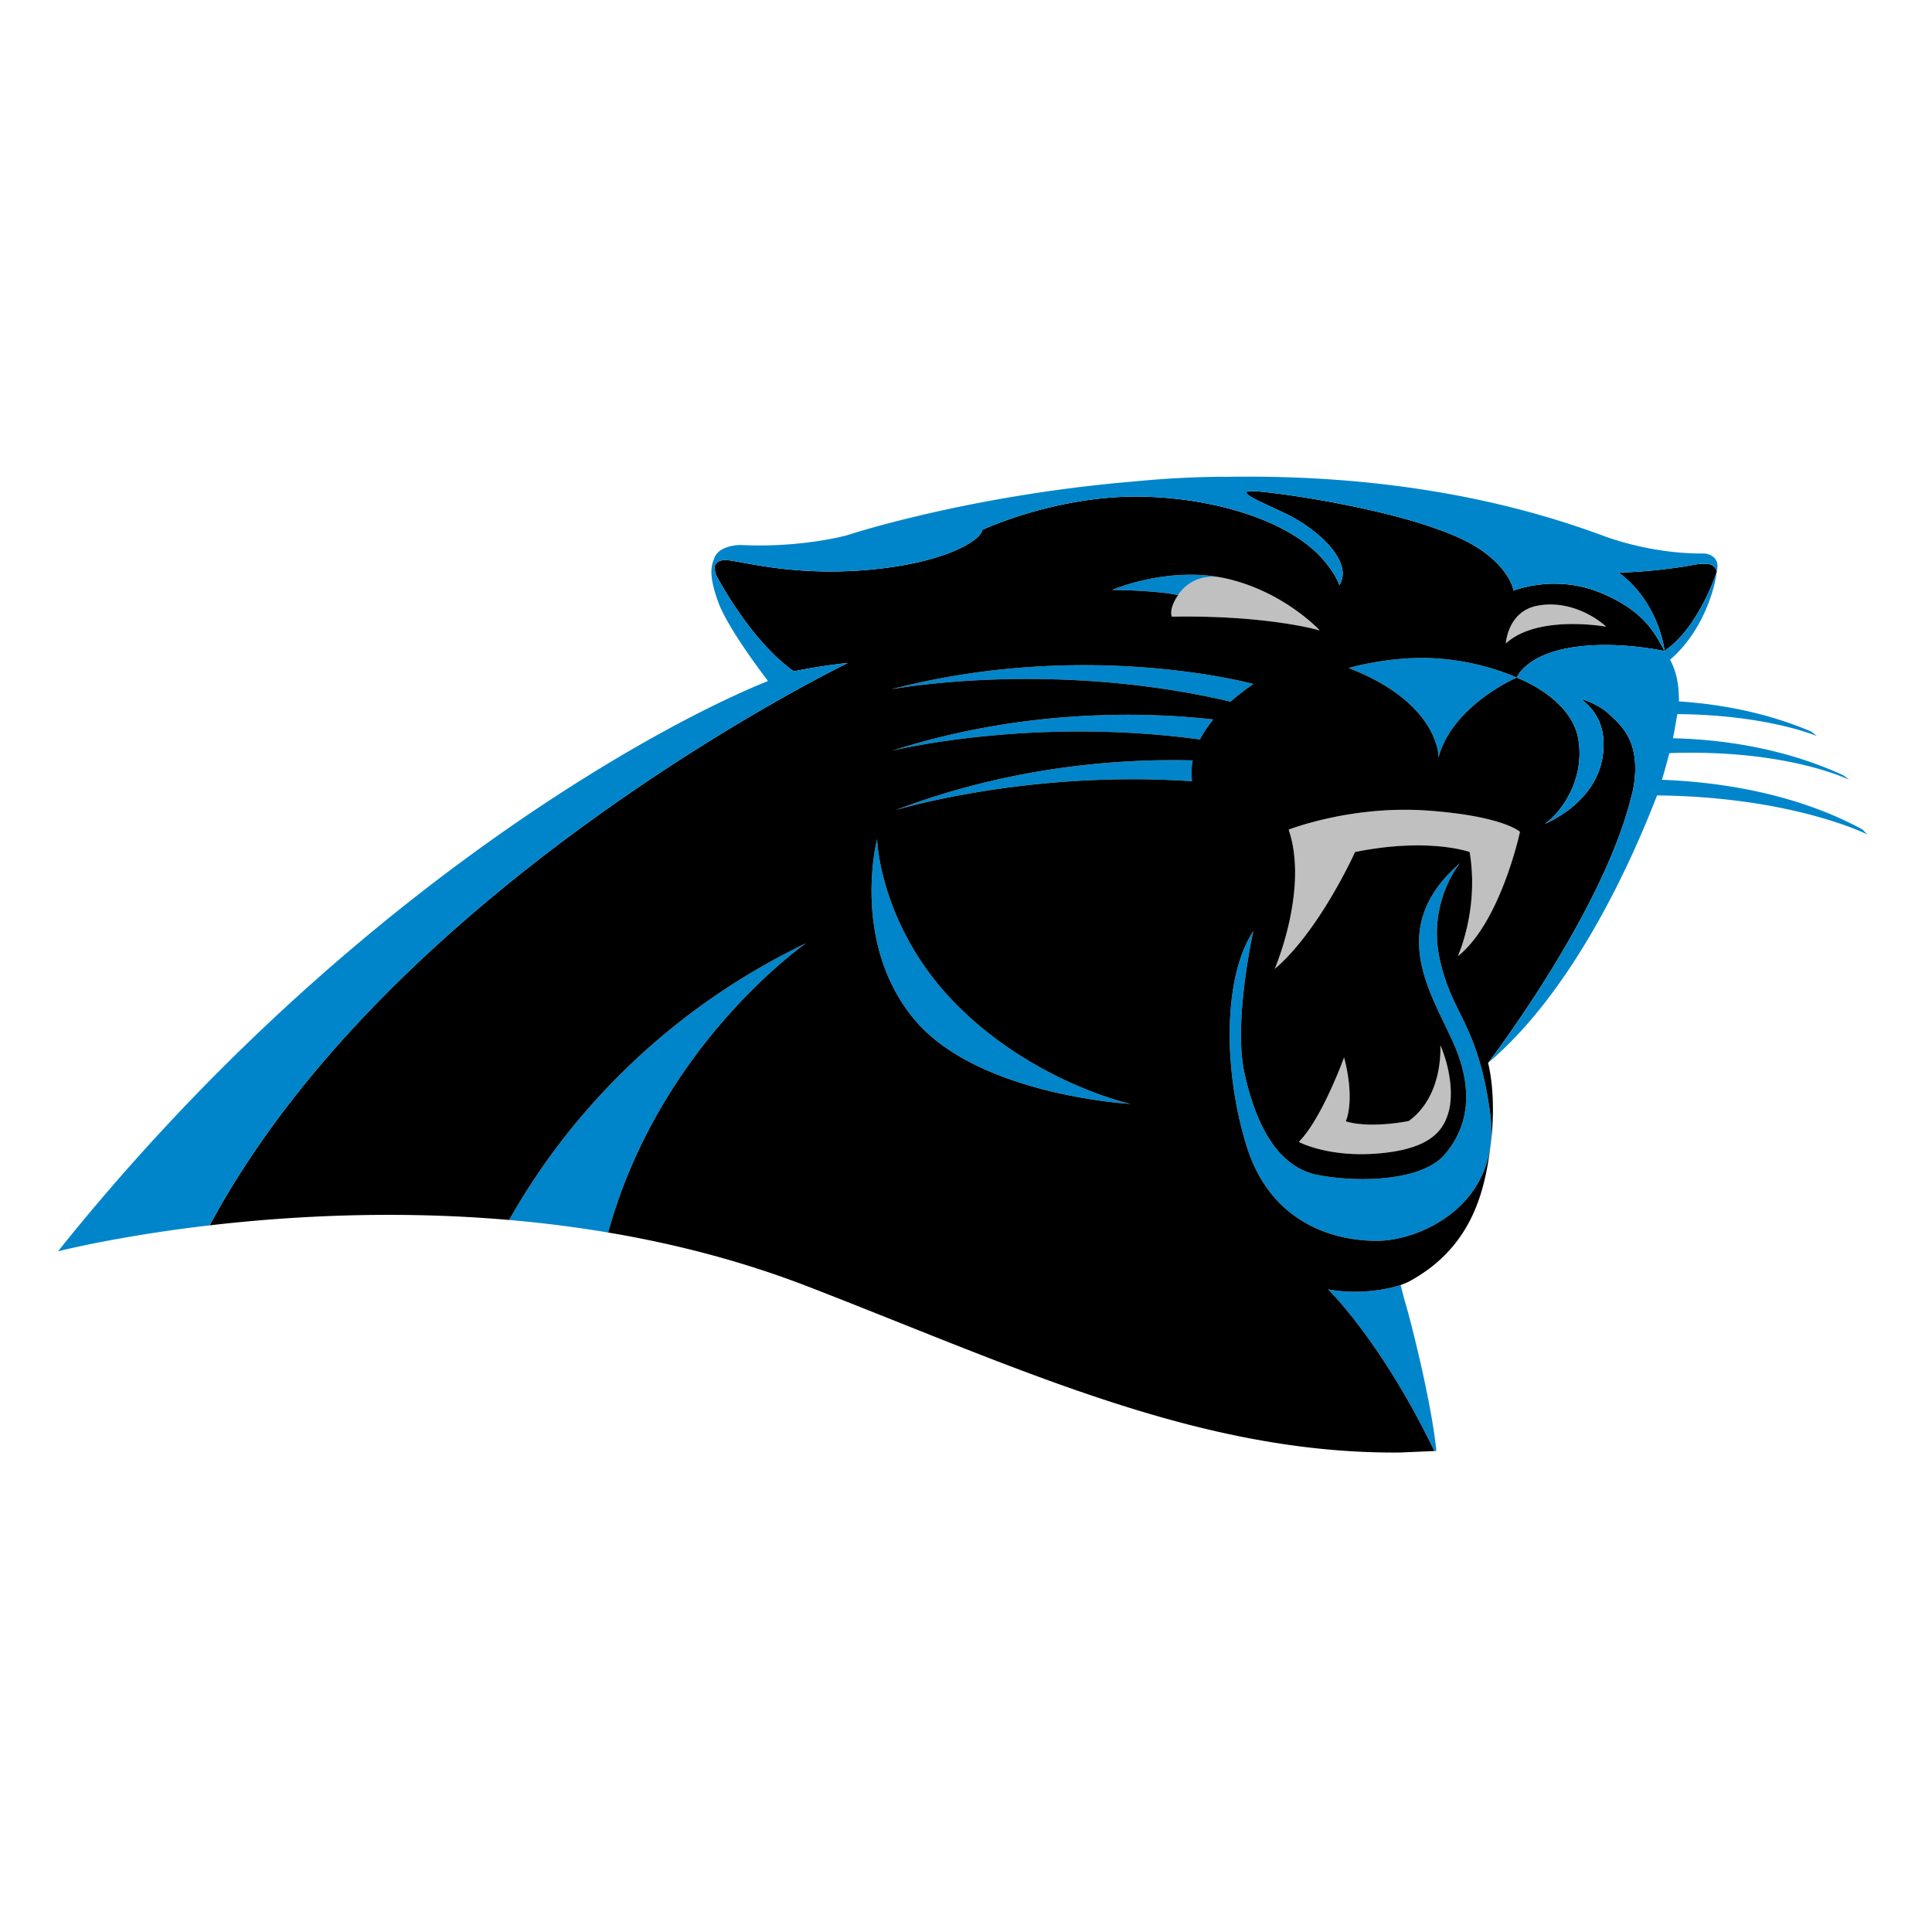 <svg fill="none" xmlns="http://www.w3.org/2000/svg" id="team-logo-carolina-panthers" viewBox="0 0 100 100"><path fill-rule="evenodd" clip-rule="evenodd" d="M88.775 29.825a1.541 1.541 0 0 0 .084-.252c0-.002 0-.004-.002-.005-.135-.386-.406-.414-.974-.37a25.72 25.72 0 0 1-2.242.32h.001a5.843 5.843 0 0 1-.104.012l-.075.006c-.097.01-.19.018-.28.024l-.04.004c-.831.067-1.357.07-1.357.07 2.125 1.596 2.373 4.066 2.373 4.066l.108-.092c1.631-1.176 2.508-3.783 2.508-3.783Z" fill="#000"/><path fill-rule="evenodd" clip-rule="evenodd" d="M66.7 42.943c1.054 3.082-.72 7.21-.72 7.21 2.327-1.981 4.157-6.053 4.157-6.053 3.825-.771 5.932 0 5.932 0 .498 2.971-.61 5.392-.61 5.392 2.217-1.76 3.215-6.44 3.215-6.44s-.887-.824-4.823-1.1c-3.936-.275-7.151.991-7.151.991Zm2.869 11.788s-1.156 3.194-2.344 4.374c0 0 1.535.835 4.207.59 2.673-.247 3.316-1.229 3.564-2.211.248-.983 0-2.36-.446-3.392 0 0 .198 2.605-1.633 3.931 0 0-1.974.41-3.26.017 0 0 .505-1.048-.088-3.309Zm-6.3-24.828c.027.005.054.01.081.017l-.081-.017c-1.614-.305-2.294.905-2.294.905-.51.75-.316 1.11-.316 1.11 4.971-.086 7.652.712 7.652.712s-1.853-2.01-4.84-2.685l-.202-.042Zm19.864 2.535c-.655-.606-2.05-1.385-3.576-1.082-1.526.303-1.614 1.948-1.614 1.948 1.657-1.515 5.19-.866 5.19-.866Z" fill="#BFC0BF"/><path fill-rule="evenodd" clip-rule="evenodd" d="M46.133 35.678s8.192-1.557 17.562.64c.337-.3.725-.605 1.175-.915 0 0-8.593-2.367-18.737.275Zm.044 3.177s7.18-1.776 15.935-.579a5.68 5.68 0 0 1 .689-1.036c-3.16-.359-9.573-.64-16.624 1.615Zm.183 3.075s6.785-2.08 15.341-1.492a3.316 3.316 0 0 1 .033-1.079c-3.429-.093-9.204.217-15.374 2.572ZM26.348 63.145h.004l.04.004.653.06a63.838 63.838 0 0 1 4.432.586c2.685-9.756 10.238-14.97 10.238-14.97C31.5 53.73 27.204 61.717 26.348 63.145Zm48.17-13.514c-.639-2.943 1.05-4.957 1.05-4.957-3.838 3.342-1.515 6.688-.352 9.283 1.16 2.597.697 4.501-.465 5.827-1.162 1.328-4.358 1.443-6.508 1.039-2.15-.404-3.254-2.654-3.835-5.307-.58-2.654.465-7.327.465-7.327-1.569 2.366-1.569 7.211-.348 11.135 1.219 3.921 4.415 4.902 6.74 4.902 2.324 0 6.507-1.961 5.862-6.632-.645-4.67-1.97-5.02-2.61-7.963Zm-24.989 2.386c-4.009-4.03-4.13-8.588-4.13-8.588s-1.376 5.315 1.89 9.295c3.268 3.98 11.225 4.415 11.225 4.415s-4.976-1.092-8.985-5.122Zm20.275-17.44c4.712 1.817 4.656 4.624 4.656 4.624.72-2.697 4.047-4.128 4.047-4.128s-1.718-.826-4.102-.99c-2.385-.167-4.601.494-4.601.494Zm-6.535-4.674c-2.84-.56-5.563.57-5.701.628l-.003.001h-.002c2.616.045 3.413.276 3.413.276s.68-1.21 2.293-.905Zm9.228 36.609c-.031.011-1.698.594-3.761.226 0 0 2.73 2.623 5.501 8.357l.004.01.107-.008c-.268-2.614-1.392-6.993-1.65-7.801l-.201-.784Z" fill="#0085CA"/><path fill-rule="evenodd" clip-rule="evenodd" d="M75.458 49.492s1.11-2.42.61-5.392c0 0-2.106-.771-5.931 0 0 0-1.83 4.072-4.158 6.053 0 0 1.774-4.128.721-7.21 0 0 3.215-1.266 7.151-.99 3.936.275 4.823 1.1 4.823 1.1s-.998 4.679-3.216 6.44Zm-2.541 8.532c1.831-1.328 1.633-3.931 1.633-3.931.446 1.031.694 2.408.446 3.39-.248.983-.891 1.966-3.564 2.211-2.672.246-4.207-.59-4.207-.59 1.188-1.178 2.344-4.372 2.344-4.372.593 2.26.088 3.308.088 3.308 1.287.393 3.26-.016 3.26-.016Zm4.21-.43c.645 4.671-3.539 6.632-5.862 6.632-2.325 0-5.52-.98-6.74-4.902-1.221-3.924-1.221-8.77.348-11.135 0 0-1.045 4.673-.465 7.327.582 2.653 1.685 4.903 3.835 5.307 2.15.404 5.345.289 6.508-1.039 1.162-1.326 1.626-3.23.465-5.826-1.162-2.596-3.487-5.942.352-9.284 0 0-1.689 2.015-1.05 4.958.64 2.942 1.964 3.291 2.61 7.962ZM62.112 38.276c-8.755-1.198-15.935.58-15.935.58C53.228 36.598 59.64 36.88 62.8 37.24c-.296.36-.522.707-.689 1.036Zm-.41 2.162c-8.557-.587-15.343 1.493-15.343 1.493 6.17-2.355 11.946-2.664 15.375-2.572a3.32 3.32 0 0 0-.033 1.08ZM47.29 52.724c-3.267-3.98-1.892-9.295-1.892-9.295s.122 4.559 4.131 8.589c4.009 4.029 8.984 5.121 8.984 5.121s-7.956-.434-11.223-4.415Zm17.58-17.32c-.45.31-.838.615-1.175.914-9.37-2.197-17.562-.64-17.562-.64 10.145-2.642 18.737-.275 18.737-.275Zm-7.307-4.871h.003c0-.002.001-.002.002-.002.141-.06 2.993-1.244 5.904-.586 2.986.675 4.839 2.685 4.839 2.685s-2.68-.798-7.652-.711c0 0-.195-.36.316-1.111 0 0-.796-.231-3.413-.275h.001Zm21.994.823c1.526-.303 2.921.476 3.576 1.082 0 0-3.533-.649-5.19.866 0 0 .088-1.645 1.614-1.948Zm5.022 7.687a3.152 3.152 0 0 0-.254-.812c-.001 0-.09-.222-.357-.569-.23-.29-.487-.518-.72-.737-.51-.478-1.43-.761-1.43-.761.64.481 1.13 1.174 1.178 2.17.15 3.07-3.04 4.307-3.04 4.307.747-.495 2.093-2.177 1.743-4.355-.348-2.178-3.192-3.213-3.192-3.213s-3.326 1.43-4.047 4.128c0 0 .056-2.807-4.656-4.624 0 0 2.217-.66 4.6-.495 2.385.165 4.103.99 4.103.99s.441-1.153 2.782-1.547c2.34-.395 4.87.175 4.87.175-.468-.848-1.007-2.082-3.359-3.036-2.351-.954-4.459-.092-4.459-.092s-.153-1.126-1.863-2.224C73.7 26.564 66.353 25.5 64.937 25.425c-1.415-.075 1.061.83 2.054 1.393 1.128.638 2.392 1.721 2.5 2.75.027.276-.039.518-.164.718-.1-.288-.308-.655-.675-1.123-2.012-2.567-7.12-3.677-10.95-3.423-3.83.253-6.872 1.693-6.872 1.693.043.35-1.414 1.578-5.43 2.016-3.828.418-6.529-.278-7.501-.42-.025-.006-.05-.012-.073-.014-.395-.05-.69-.031-.815.25a.346.346 0 0 0-.012.04l-.008.05c-.017.197.104.467.104.467a9.825 9.825 0 0 1-.057-.106c.274.52 1.902 3.5 4.047 5.03 0 0 1.282-.27 2.803-.432 0 0-23.51 11.36-33.036 29.11 4.151-.482 9.61-.793 15.54-.275l-.04-.004h-.004c.856-1.428 5.151-9.414 15.368-14.32 0 0-7.553 5.214-10.238 14.97 3.416.576 6.904 1.467 10.319 2.787 10.98 4.25 20.235 8.69 30.669 8.6l1.775-.077-.004-.01c-2.771-5.734-5.5-8.357-5.5-8.357 2.062.367 3.729-.215 3.76-.226a4.53 4.53 0 0 0 .4-.163c3.414-1.825 3.984-4.917 4.263-7.133.322-2.56-.137-4.2-.137-4.2s5.907-7.697 7.408-13.756c0 0 .346-1.096.148-2.217Z" fill="#000"/><path fill-rule="evenodd" clip-rule="evenodd" d="M96.394 42.929c-3.453-1.87-7.369-2.451-10.372-2.568l-.018.001h.018c.113-.379.25-.859.383-1.376l.114-.008c6.02-.196 9.201 1.386 9.201 1.386l-.303-.232c-2.933-1.35-6.033-1.842-8.717-1.918h-.109c.094-.414.214-1.255.237-1.254l.062.003c4.631.048 7.158 1.138 7.158 1.138l-.304-.238c-2.297-.973-4.646-1.413-6.845-1.559.013-.85-.13-1.551-.455-2.157 1.698-1.463 2.326-3.692 2.415-4.572v-.003c.008-.03.024-.11.026-.126l.005-.05a.674.674 0 0 0 .005-.088v-.045a.911.911 0 0 0-.008-.076l-.006-.04a.794.794 0 0 0-.02-.066l-.011-.032-.029-.058c-.006-.01-.01-.02-.017-.03a.633.633 0 0 0-.034-.048.15.15 0 0 1-.02-.024l-.041-.04-.022-.02-.046-.034-.021-.016-.049-.026a.752.752 0 0 0-.072-.034l-.02-.01a1.802 1.802 0 0 0-.047-.016c-.007-.002-.013-.005-.02-.006a.306.306 0 0 0-.06-.017.355.355 0 0 0-.04-.008l-.012-.003-.033-.005c-.002 0-.005 0-.007-.002l-.037-.003c-2.932.032-5.341-.957-5.341-.957l-.198-.07c-6.523-2.37-13.293-3.049-19.321-2.94l-.002-.006a50.92 50.92 0 0 0-4.658.244c-8.653.726-14.858 2.784-14.858 2.784s-2.355.66-5.492.505c0 0-1.164-.02-1.394.715-.198.469-.224 1.027.22 2.248.51 1.408 2.556 4.055 2.573 4.076C33.562 37.744 17.442 46.72 3 64.77c0 0 3.052-.788 7.852-1.346 9.526-17.751 33.036-29.111 33.036-29.111a31.363 31.363 0 0 0-2.803.432c-2.145-1.53-3.773-4.51-4.047-5.03l.057.106s-.121-.27-.104-.467a.298.298 0 0 1 .02-.09c.124-.282.42-.3.815-.25a.44.44 0 0 1 .073.014c.972.142 3.673.837 7.5.42 4.017-.439 5.474-1.666 5.43-2.017 0 0 3.044-1.44 6.873-1.692 3.83-.254 8.938.856 10.95 3.423.367.468.576.835.675 1.122.125-.2.19-.44.163-.717-.107-1.03-1.371-2.112-2.5-2.75-.992-.563-3.468-1.468-2.053-1.393 1.416.075 8.763 1.139 11.541 2.923 1.71 1.098 1.863 2.225 1.863 2.225s2.108-.863 4.46.09c2.351.954 2.89 2.19 3.358 3.037 0 0-.249-2.47-2.373-4.066 0 0 .526-.003 1.358-.07l.039-.003.28-.025.075-.007.105-.01h-.001a25.68 25.68 0 0 0 2.24-.32c.57-.046.84-.018.975.369l.002.005a1.688 1.688 0 0 1-.084.252s-.877 2.608-2.508 3.783l-.108.092s-2.53-.57-4.87-.175c-2.34.395-2.782 1.548-2.782 1.548s2.844 1.035 3.192 3.212c.35 2.179-.996 3.861-1.744 4.356 0 0 3.19-1.237 3.04-4.306-.048-.996-.538-1.69-1.178-2.171h.001s.92.284 1.43.762c.233.219.49.446.72.736.267.347.356.569.357.569.11.232.198.499.254.812.198 1.122-.148 2.218-.148 2.218-1.501 6.058-7.408 13.755-7.408 13.755l.003-.002c4.465-3.781 7.44-10.473 8.743-13.843 7.04.076 10.886 2.022 10.886 2.022l-.261-.264Z" fill="#0085CA"/></svg>